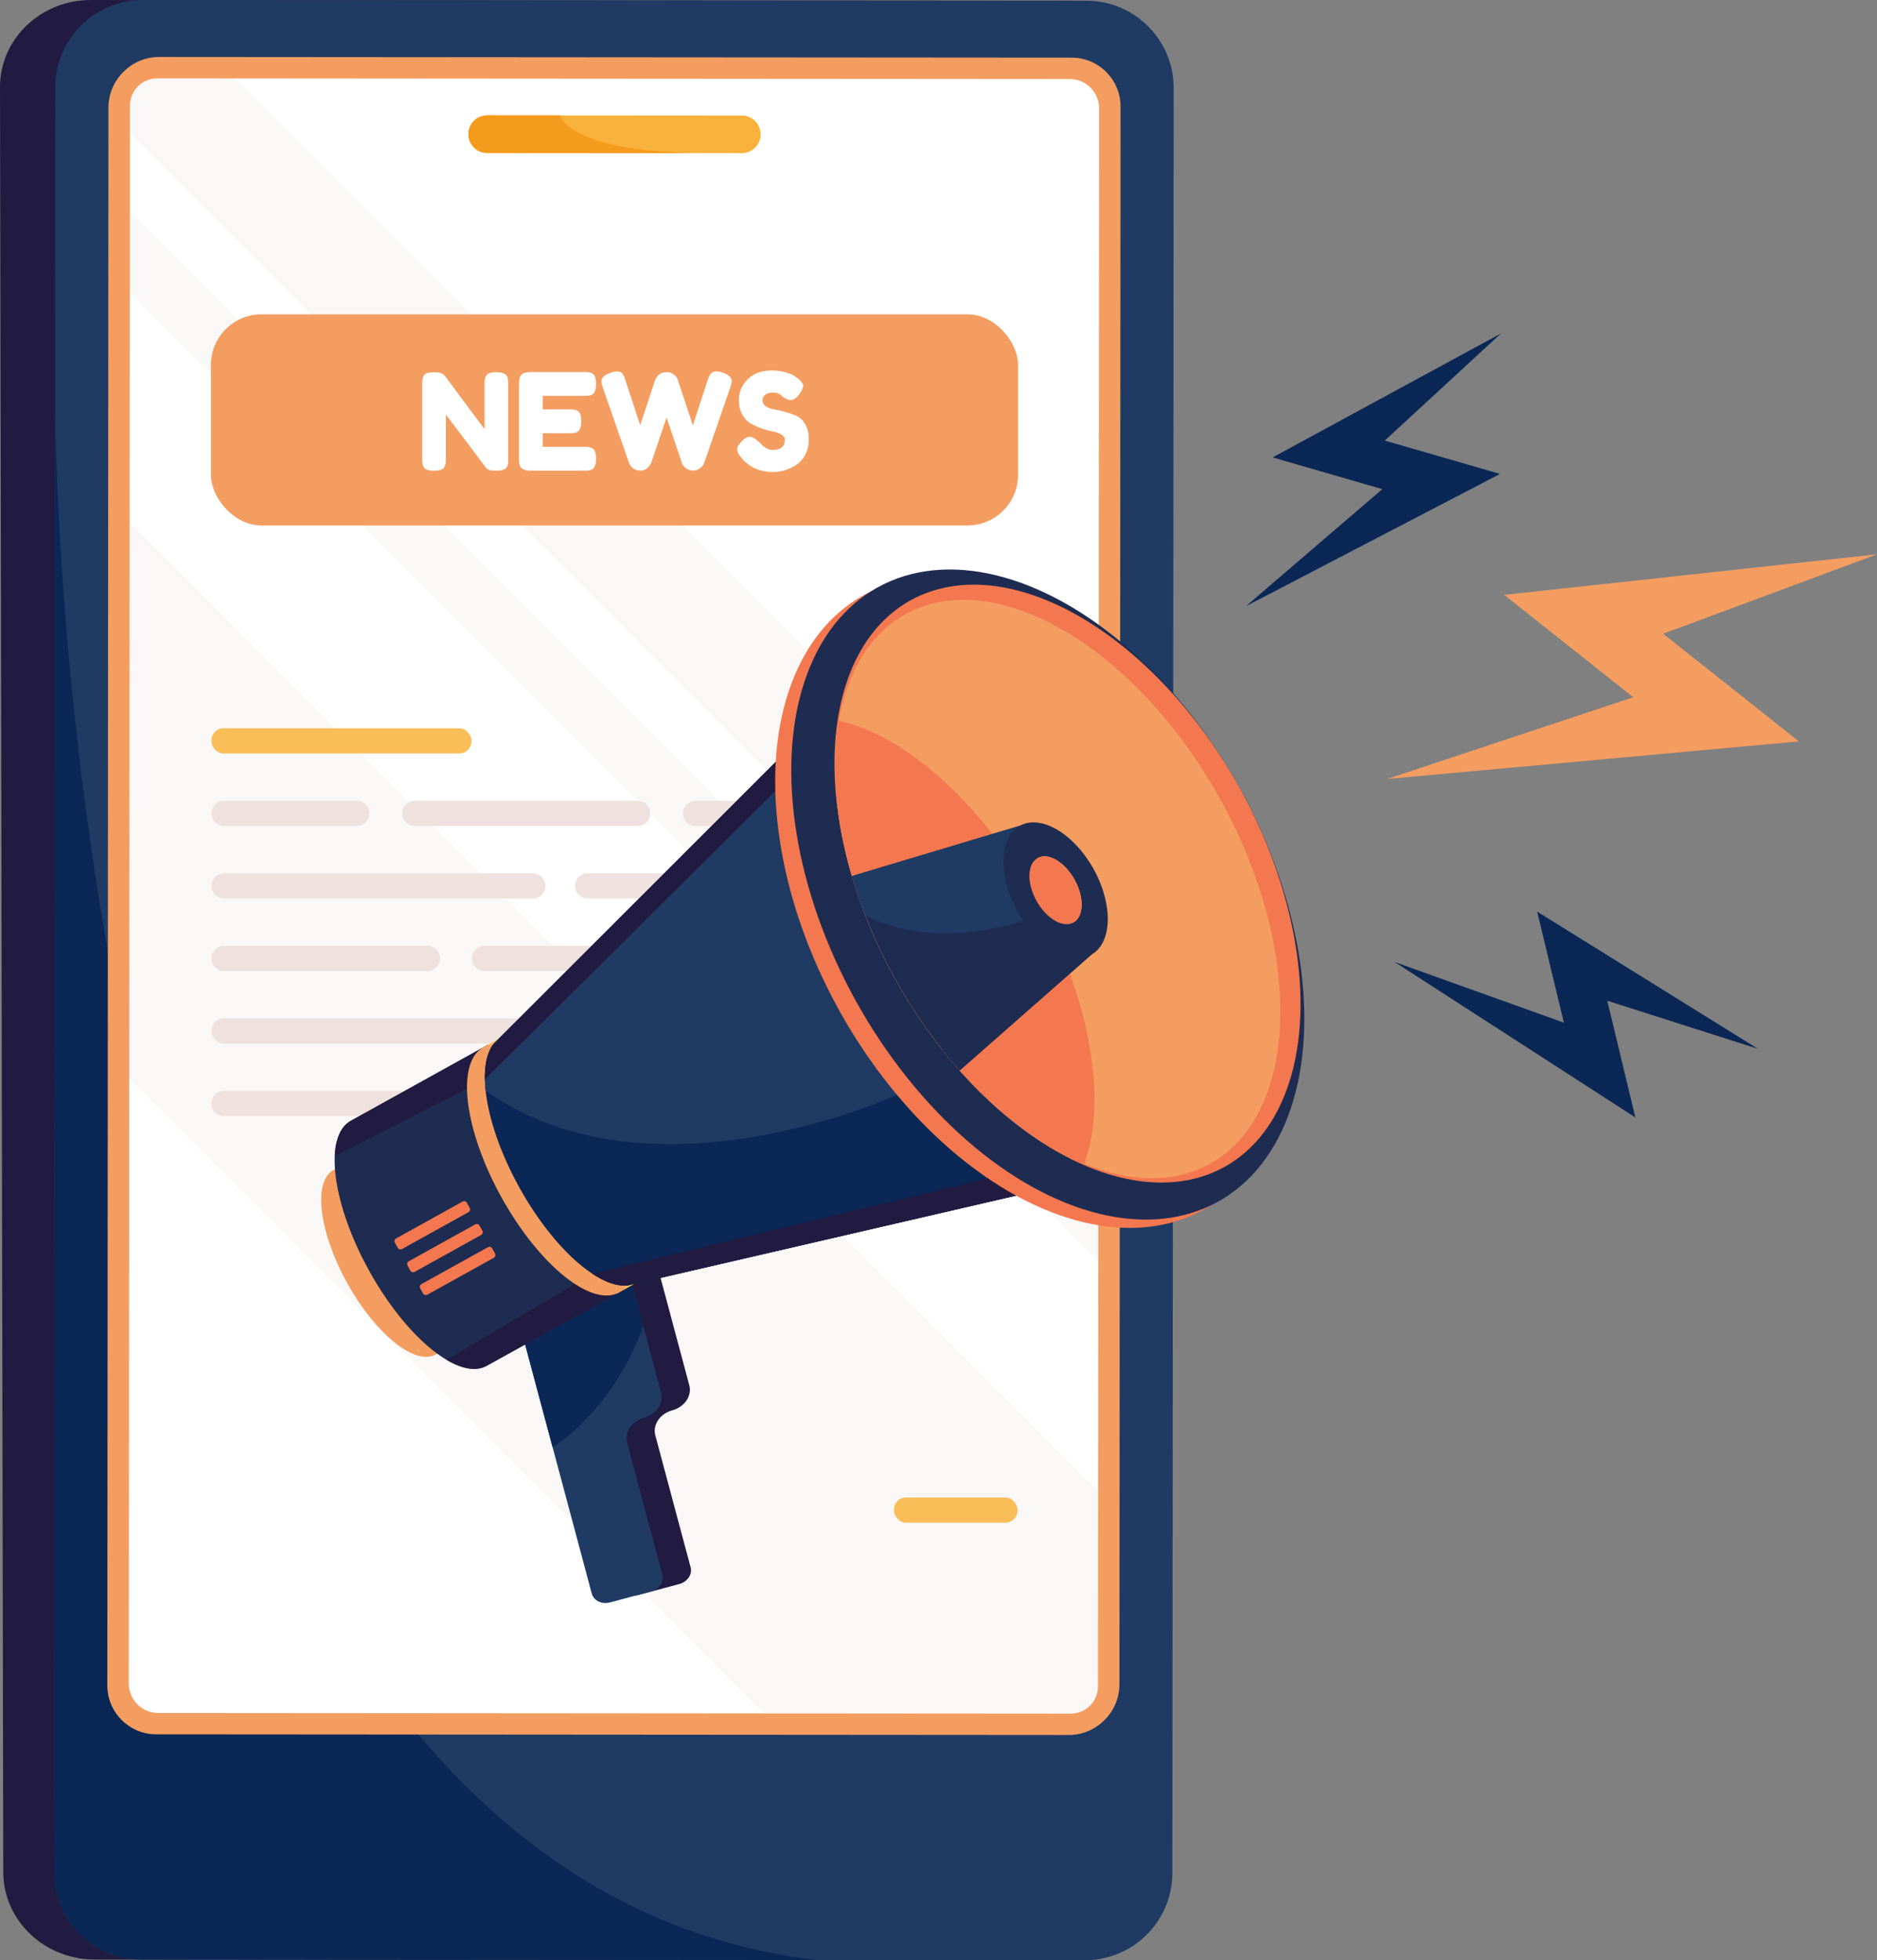 <?xml version="1.0" encoding="UTF-8"?><svg xmlns="http://www.w3.org/2000/svg" viewBox="0 0 1161.93 1213.2"><rect x="0" y="0" width="1161.93" height="1213.2" fill="#808080" stroke="none"/><defs><style>.cls-1{fill:#f49d61;}.cls-2{fill:#f8b23b;}.cls-3{fill:#f4784f;}.cls-4{fill:#fabe58;}.cls-5{fill:#f8f6f4;}.cls-6{fill:#f49a1c;}.cls-7{fill:#fff;}.cls-8{fill:#efe2de;}.cls-9{fill:#1f2c51;}.cls-10{fill:#1f3b64;}.cls-11{fill:#211b41;}.cls-12{fill:#0a2756;}.cls-13{isolation:isolate;}.cls-14{mix-blend-mode:multiply;opacity:.8;}</style></defs><g class="cls-13"><g id="Layer_2"><g id="_ëÎÓÈ_1"><g><path class="cls-11" d="M2.02,1158.67c.05,26.69,20.28,48.87,46.82,53.28v.18s1.09,0,1.09,0c2.79,.41,5.65,.63,8.56,.63l609.35,.44c2.91,0,5.76-.21,8.56-.61h1.09s0-.18,0-.18c26.53-4.37,46.68-26.52,46.63-53.21l-2.02-1104.66c-.05-29.85-25.34-54.07-56.47-54.09L56.27,0C25.14-.02-.05,24.16,0,54.01L.35,247.7s0,.02,0,.08"/><path class="cls-10" d="M34.27,54.03l-.14,193.69s0,.02,0,.08l-.66,910.89c-.02,26.69,19.32,48.87,44.76,53.27v.18s1.04,0,1.04,0c2.68,.41,5.41,.62,8.2,.63l584.19,.42c2.79,0,5.53-.21,8.2-.62h1.04s0-.18,0-.18c25.44-4.37,44.82-26.52,44.84-53.21l.8-1104.66c.02-29.85-24.16-54.07-54-54.09L88.36,.02C58.51,0,34.3,24.18,34.27,54.03Z"/><path class="cls-12" d="M34.13,247.8l-.66,910.89c-.02,26.69,19.32,48.87,44.76,53.27v.18s1.04,0,1.04,0c2.68,.41,5.41,.62,8.2,.63l418.15,.3C34.73,1157.96,34.13,257.38,34.13,247.8Z"/><path class="cls-7" d="M73.08,1042.57c-.01,13.36,10.81,24.2,24.17,24.21l382.1,.27,182.75,.13c13.36,.01,24.2-10.81,24.21-24.17l.08-113.72,.11-142.53,.03-49.32,.03-49,.07-98.62,.38-523.33c0-13.35-10.81-24.19-24.17-24.2l-524.11-.38-40.74-.03c-13.35,0-24.2,10.81-24.2,24.17v9.61s-.04,48.99-.04,48.99l-.04,49.32-.1,142.54-.25,344.54-.27,381.52Z"/><path class="cls-2" d="M289.94,83.03c0,3.21,1.3,6.12,3.4,8.22,2.1,2.11,5.01,3.41,8.22,3.41l157.65,.11c6.42,0,11.64-5.2,11.64-11.62,0-3.21-1.3-6.12-3.4-8.23-2.1-2.11-5.01-3.41-8.22-3.41l-157.65-.11c-6.42,0-11.63,5.2-11.64,11.62Z"/><path class="cls-6" d="M289.94,83.03c0,3.21,1.3,6.12,3.4,8.22,2.1,2.11,5.01,3.41,8.22,3.41l131.2,.09c-80.95-.76-86.15-23.32-86.15-23.32l-45.03-.03c-6.42,0-11.63,5.2-11.64,11.62Z"/><g class="cls-14"><path class="cls-5" d="M73.36,661.05l406,406,182.75,.13c13.36,.01,24.2-10.81,24.21-24.17l.08-113.72L73.61,316.51l-.25,344.54Z"/><path class="cls-5" d="M73.79,75.67L686.57,688.46l.07-98.62L138.74,41.92l-40.74-.03c-13.35,0-24.2,10.81-24.2,24.17v9.61Z"/><polygon class="cls-5" points="73.71 173.97 686.5 786.77 686.54 737.45 73.75 124.66 73.71 173.97"/></g><path class="cls-1" d="M661.52,1073.8l-564.85-.41c-16.68-.01-30.24-13.58-30.23-30.25l.7-976.51c0-8.35,3.3-16.23,9.29-22.18,5.96-5.93,13.82-9.19,22.15-9.18l564.85,.41c16.68,.01,30.24,13.58,30.23,30.25l-.7,976.51c0,8.35-3.31,16.23-9.29,22.18-5.96,5.93-13.82,9.19-22.15,9.18ZM97.41,48.51c-4.56,0-8.83,1.74-12,4.9-3.2,3.18-4.97,7.48-4.97,12.08l-.7,976.51c0,10,8.12,18.15,18.11,18.16l564.85,.41c4.56,0,8.83-1.74,12.01-4.9,3.2-3.18,4.97-7.48,4.97-12.08l.7-976.51c0-10.01-8.12-18.15-18.11-18.16l-564.85-.41Z"/><g><g><rect class="cls-4" x="130.89" y="450.73" width="160.95" height="15.59" rx="7.47" ry="7.47"/><path class="cls-8" d="M220.86,511.22h-82.18c-4.31,0-7.8-3.49-7.8-7.8h0c0-4.31,3.49-7.8,7.8-7.8h82.18c4.31,0,7.8,3.49,7.8,7.8h0c0,4.31-3.49,7.8-7.8,7.8Z"/><path class="cls-8" d="M394.71,511.22h-137.95c-4.31,0-7.8-3.49-7.8-7.8h0c0-4.31,3.49-7.8,7.8-7.8h137.95c4.31,0,7.8,3.49,7.8,7.8h0c0,4.31-3.49,7.8-7.8,7.8Z"/><path class="cls-8" d="M516.92,511.22h-86.31c-4.31,0-7.8-3.49-7.8-7.8h0c0-4.31,3.49-7.8,7.8-7.8h86.31c4.31,0,7.8,3.49,7.8,7.8h0c0,4.31-3.49,7.8-7.8,7.8Z"/><path class="cls-8" d="M329.83,556.11H138.68c-4.31,0-7.8-3.49-7.8-7.8h0c0-4.31,3.49-7.8,7.8-7.8h191.15c4.31,0,7.8,3.49,7.8,7.8h0c0,4.31-3.49,7.8-7.8,7.8Z"/><path class="cls-8" d="M579.94,556.11h-216.24c-4.31,0-7.8-3.49-7.8-7.8h0c0-4.31,3.49-7.8,7.8-7.8h216.24c4.31,0,7.8,3.49,7.8,7.8h0c0,4.31-3.49,7.8-7.8,7.8Z"/><path class="cls-8" d="M264.62,601h-125.94c-4.31,0-7.8-3.49-7.8-7.8h0c0-4.31,3.49-7.8,7.8-7.8h125.94c4.31,0,7.8,3.49,7.8,7.8h0c0,4.31-3.49,7.8-7.8,7.8Z"/><path class="cls-8" d="M543.88,601h-40.31c-4.31,0-7.8-3.49-7.8-7.8h0c0-4.31,3.49-7.8,7.8-7.8h40.31c4.31,0,7.8,3.49,7.8,7.8h0c0,4.31-3.49,7.8-7.8,7.8Z"/><rect class="cls-4" x="553.38" y="926.81" width="76.49" height="15.59" rx="7.47" ry="7.47"/><rect class="cls-8" x="130.89" y="630.3" width="203.9" height="15.59" rx="7.47" ry="7.47"/><rect class="cls-8" x="351.79" y="630.3" width="71.02" height="15.59" rx="7.47" ry="7.47"/><path class="cls-8" d="M264.62,690.79h-125.94c-4.31,0-7.8-3.49-7.8-7.8h0c0-4.31,3.49-7.8,7.8-7.8h125.94c4.31,0,7.8,3.49,7.8,7.8h0c0,4.31-3.49,7.8-7.8,7.8Z"/><path class="cls-8" d="M468.26,601h-168.32c-4.31,0-7.8-3.49-7.8-7.8h0c0-4.31,3.49-7.8,7.8-7.8h168.32c4.31,0,7.8,3.49,7.8,7.8h0c0,4.31-3.49,7.8-7.8,7.8Z"/></g><g><rect class="cls-1" x="130.57" y="194.54" width="499.65" height="130.67" rx="31.32" ry="31.32"/><g><path class="cls-7" d="M300.77,232.83c.53-.97,1.32-1.62,2.37-1.96,1.05-.33,2.37-.5,3.95-.5s2.86,.14,3.83,.42c.97,.28,1.69,.61,2.16,1,.47,.39,.82,.97,1.04,1.75,.33,.89,.5,2.3,.5,4.25v46.2c0,1.33-.04,2.3-.12,2.91-.08,.61-.35,1.33-.79,2.16-.78,1.5-2.94,2.25-6.49,2.25-2.16,0-3.66-.17-4.5-.5-.83-.33-1.53-.86-2.08-1.58-12.49-16.65-20.7-27.53-24.64-32.63v27.39c0,1.33-.04,2.3-.12,2.91-.08,.61-.35,1.33-.79,2.16-.78,1.5-2.94,2.25-6.49,2.25s-5.55-.75-6.33-2.25c-.44-.83-.71-1.58-.79-2.25-.08-.67-.12-1.64-.12-2.91v-46.45c0-2.11,.26-3.65,.79-4.62,.53-.97,1.32-1.62,2.37-1.96,1.05-.33,2.41-.5,4.08-.5s2.98,.15,3.95,.46c.97,.31,1.65,.65,2.04,1.04,.22,.17,.86,.89,1.91,2.17,11.71,15.93,19.53,26.45,23.48,31.55v-28.14c0-2.11,.26-3.65,.79-4.62Z"/><path class="cls-7" d="M336.02,276.57h25.64c1.28,0,2.23,.04,2.87,.12,.64,.08,1.37,.35,2.21,.79,1.5,.78,2.25,2.94,2.25,6.49,0,3.89-1.03,6.16-3.08,6.83-.94,.33-2.39,.5-4.33,.5h-32.97c-3.89,0-6.16-1.05-6.83-3.16-.33-.89-.5-2.3-.5-4.25v-46.29c0-2.83,.53-4.76,1.58-5.79,1.05-1.03,3.05-1.54,5.99-1.54h32.8c1.28,0,2.23,.04,2.87,.12,.64,.08,1.37,.35,2.21,.79,1.5,.78,2.25,2.94,2.25,6.49,0,3.89-1.03,6.16-3.08,6.83-.94,.33-2.39,.5-4.33,.5h-25.56v8.41h16.48c1.28,0,2.23,.04,2.87,.12,.64,.08,1.37,.35,2.21,.79,1.5,.78,2.25,2.94,2.25,6.49,0,3.89-1.05,6.16-3.16,6.83-.94,.33-2.39,.5-4.33,.5h-16.32v8.41Z"/><path class="cls-7" d="M447.41,230.62c3.72,1.33,5.58,3.11,5.58,5.33,0,.72-.33,2.08-1,4.08l-15.98,46.2c-.11,.39-.31,.86-.58,1.42-.28,.56-1.01,1.29-2.21,2.21-1.19,.92-2.61,1.37-4.25,1.37s-3.05-.46-4.25-1.37c-1.19-.92-1.98-1.82-2.37-2.7l-9.74-28.72c-6.16,18.2-9.3,27.47-9.41,27.8-.11,.33-.36,.8-.75,1.42-.39,.61-.83,1.17-1.33,1.67-1.28,1.28-2.8,1.92-4.58,1.92s-3.23-.42-4.37-1.25c-1.14-.83-1.9-1.66-2.29-2.5l-.58-1.25-16.07-46.2c-.61-1.83-.92-3.19-.92-4.08,0-2.22,1.86-3.97,5.58-5.24,1.61-.55,3.07-.83,4.37-.83s2.3,.45,3,1.33c.69,.89,1.32,2.25,1.87,4.08l9.16,27.81,9.07-27.39c.78-2.33,2.19-3.94,4.25-4.83,.89-.39,2.04-.58,3.45-.58s2.73,.46,3.95,1.37c1.22,.92,2,1.82,2.33,2.71l9.57,28.89,9.16-27.97c.44-1.28,.8-2.22,1.08-2.83,.28-.61,.79-1.21,1.54-1.79,.75-.58,1.68-.87,2.79-.87s2.41,.28,3.91,.83Z"/><path class="cls-7" d="M458.48,282.74c-1.44-1.78-2.16-3.37-2.16-4.79s1.19-3.29,3.58-5.62c1.39-1.33,2.86-2,4.41-2s3.72,1.39,6.49,4.16c.78,.94,1.89,1.85,3.33,2.71,1.44,.86,2.77,1.29,4,1.29,5.16,0,7.74-2.11,7.74-6.33,0-1.28-.71-2.34-2.12-3.21-1.41-.86-3.18-1.48-5.29-1.87-2.11-.39-4.38-1.01-6.83-1.87-2.44-.86-4.72-1.87-6.83-3.04-2.11-1.17-3.87-3.01-5.29-5.54-1.42-2.52-2.12-5.56-2.12-9.12,0-4.88,1.82-9.14,5.45-12.78,3.63-3.63,8.59-5.45,14.86-5.45,3.33,0,6.37,.43,9.12,1.29,2.75,.86,4.65,1.74,5.7,2.62l2.08,1.58c1.72,1.61,2.58,2.97,2.58,4.08s-.67,2.64-2,4.58c-1.89,2.78-3.83,4.16-5.83,4.16-1.17,0-2.61-.55-4.33-1.66-.17-.11-.49-.39-.96-.83-.47-.44-.9-.8-1.29-1.08-1.17-.72-2.65-1.08-4.45-1.08s-3.3,.43-4.5,1.29c-1.19,.86-1.79,2.05-1.79,3.58s.71,2.76,2.12,3.7c1.42,.95,3.18,1.58,5.29,1.92,2.11,.33,4.41,.85,6.91,1.54,2.5,.69,4.8,1.54,6.91,2.54,2.11,1,3.87,2.73,5.29,5.2,1.42,2.47,2.12,5.51,2.12,9.12s-.72,6.79-2.16,9.53c-1.44,2.75-3.33,4.87-5.66,6.37-4.5,2.94-9.3,4.41-14.4,4.41-2.61,0-5.08-.32-7.41-.96-2.33-.64-4.22-1.43-5.66-2.37-2.94-1.78-5-3.5-6.16-5.16l-.75-.92Z"/></g></g></g></g><g><g><path class="cls-11" d="M378.12,785.4l-43.71,11.7,49.4,184.63c1.17,4.37,6.22,6.81,11.29,5.45l25.36-6.79c5.07-1.36,8.23-5.99,7.06-10.36l-21.87-81.73c-1.74-6.51,2.97-13.43,10.53-15.45h0c7.56-2.02,12.27-8.94,10.53-15.45l-21.22-79.32-27.37,7.32Z"/><path class="cls-10" d="M402.98,984.96l-25.36,6.79c-5.07,1.36-10.12-1.09-11.29-5.45l-24.19-90.42-25.21-94.21,43.71-11.7,27.37-7.32,10.15,37.94h0s11.07,41.38,11.07,41.38c.25,.93,.37,1.87,.36,2.8-.02,5.59-4.42,10.92-10.89,12.65-7.56,2.02-12.27,8.94-10.53,15.45l21.87,81.73c1.17,4.36-1.99,9-7.06,10.36Z"/><path class="cls-12" d="M398.16,820.59h0c-.17,.55-14.79,47.31-56.03,75.29l-25.21-94.21,43.71-11.7,27.37-7.32,10.15,37.94Z"/><g><path class="cls-1" d="M275.6,830.58c4.48-12.87-.83-37.42-14.52-62.12-13.69-24.7-31.7-42.21-44.98-45.23l-1.88-3.39-7.86,4.36c-12.75,7.07-8.93,38.35,8.54,69.87,17.47,31.52,41.97,51.34,54.73,44.27l7.86-4.36-1.88-3.39Z"/><path class="cls-9" d="M386.26,798.21l-85.02,47.12c-6.47,3.59-15.22,1.97-24.85-3.74-15.6-9.24-33.52-29.19-47.87-55.08-6.28-11.34-11.24-22.65-14.79-33.31-3.16-9.5-5.21-18.48-6.09-26.49-.43-3.98-.58-7.72-.43-11.17,.17-3.83,.7-7.3,1.61-10.33,1.6-5.35,4.37-9.33,8.35-11.54l85.01-47.12,1.43,2.59,5.28,9.52,.3,.55,69.9,126.11,5.72,10.32,1.43,2.58Z"/><path class="cls-11" d="M309.2,659.2l-9.04,8.98-92.95,47.36c.17-3.83,.7-7.3,1.61-10.33,1.6-5.35,4.37-9.33,8.35-11.54l85.01-47.12,1.43,2.59,5.28,9.52,.3,.55Z"/><path class="cls-11" d="M640.74,737.24l-251.97,58.3c-.78,.1-1.58,.15-2.4,.14-.51,0-1.03-.02-1.55-.07l1.43,2.59-85.02,47.12c-6.47,3.59-15.22,1.97-24.85-3.74l90.22-53.28h0l12.49-3.01,234.61-56.48,20.92-2.6,6.11,11.02Z"/><rect class="cls-4" x="259.06" y="714.73" width="173.41" height="13.59" transform="translate(809.19 69.31) rotate(61)"/><ellipse class="cls-1" cx="341.14" cy="724.09" rx="35.09" ry="86.7" transform="translate(-308.27 256.17) rotate(-29)"/><path class="cls-12" d="M640.74,737.24l-251.97,58.31c-.78,.1-1.58,.15-2.4,.14-.51,0-1.03-.02-1.55-.07-5.46-.43-11.66-2.98-18.21-7.31h0c-8.33-5.51-17.21-13.9-25.78-24.49-6.78-8.36-13.36-18.1-19.33-28.86-5.97-10.76-10.73-21.5-14.24-31.68-3.49-10.15-5.73-19.73-6.65-28.22-.26-2.39-.41-4.69-.46-6.89-.17-7.73,.96-14.25,3.46-19.05,.63-1.22,1.35-2.33,2.16-3.31l182.97-182.79,1.89,3.4,93.25,168.22,50.75,91.57,6.11,11.01Z"/><path class="cls-10" d="M583.88,634.66l-28.68,42.94s-151.86,70.28-254.57-2.53c-1.39-12.88,.25-23.26,5.16-29.25l67.56-67.49,4.33-4.33,111.08-110.97,17.43,31.45,11.46,20.67,66.24,119.5Z"/><path class="cls-11" d="M640.74,737.24l-251.97,58.3c-.78,.1-1.58,.15-2.4,.14-.51,0-1.03-.02-1.55-.07-5.45-.43-11.66-2.98-18.21-7.31l12.49-3.01,234.61-56.48,20.92-2.6,6.11,11.02Z"/><path class="cls-11" d="M490.63,466.44l-10.69,23.07-179.78,178.67c-.17-7.73,.96-14.25,3.46-19.05,.63-1.22,1.35-2.33,2.16-3.31l182.97-182.79,1.89,3.4Z"/><g><ellipse class="cls-3" cx="639.93" cy="558.46" rx="137.77" ry="217.34" transform="translate(-190.51 380.27) rotate(-29)"/><ellipse class="cls-9" cx="648.62" cy="553.65" rx="135.84" ry="217.34" transform="translate(-187.09 383.87) rotate(-29)"/><ellipse class="cls-3" cx="660.83" cy="546.88" rx="121.88" ry="200.47" transform="translate(-182.28 388.94) rotate(-29)"/><path class="cls-1" d="M755.27,494.53c-52.06-93.91-139.26-145.09-194.77-114.32-22.25,12.33-36.03,35.96-41.21,65.9-4.83,27.9-2.17,61.28,8.07,96.1,6.18,21.02,15.13,42.57,26.88,63.75,11.74,21.18,25.27,40.19,39.82,56.57,24.1,27.14,51.01,47.08,77.23,57.77,28.13,11.47,55.47,12.31,77.73-.03,55.51-30.77,58.32-131.85,6.26-225.76Z"/><path class="cls-3" d="M671.27,720.32c-42.05-17.15-85.86-58.08-117.05-114.35-31.19-56.27-42.68-115.11-34.95-159.86,40.48,8.56,88.57,50.49,122.34,111.41,33.77,60.92,43.85,123.93,29.65,162.79Z"/><path class="cls-9" d="M675.54,590.9l-81.49,71.64c-3.61-4.06-7.15-8.28-10.62-12.65-10.53-13.28-20.37-27.98-29.21-43.92-7.24-13.06-13.42-26.25-18.53-39.38-3.19-8.17-5.97-16.31-8.34-24.38l103.94-31.15,15.54,28.03,22.62,40.8,6.09,10.99Z"/><path class="cls-10" d="M646.83,539.1l-13.44,30.79s-54.17,19.19-97.7-3.3c-3.19-8.17-5.97-16.31-8.34-24.38l103.94-31.15,15.54,28.03Z"/><path class="cls-9" d="M675.54,590.9l-81.49,71.64c-3.61-4.06-7.15-8.28-10.62-12.65l80.98-66.39,5.03-3.6,6.09,10.99Z"/><path class="cls-9" d="M677.01,537.91c-12.22-22.04-32.69-34.06-45.72-26.84-13.03,7.22-13.69,30.95-1.47,52.99,12.22,22.04,32.69,34.06,45.72,26.84,13.03-7.22,13.69-30.95,1.47-52.99Zm-35.39,19.62c-6.11-11.02-5.78-22.89,.74-26.5,6.52-3.61,16.75,2.4,22.86,13.42,6.11,11.02,5.78,22.88-.74,26.5-6.52,3.61-16.75-2.4-22.86-13.42Z"/><path class="cls-3" d="M641.62,557.53c-6.11-11.02-5.78-22.89,.74-26.5,6.52-3.61,16.75,2.4,22.86,13.42,6.11,11.02,5.78,22.88-.74,26.5-6.52,3.61-16.75-2.4-22.86-13.42Z"/></g></g><g><path class="cls-3" d="M265.81,732.83h3.52c1.1,0,1.99,.89,1.99,1.99v46.98c0,1.1-.89,1.99-1.99,1.99h-3.52c-1.1,0-1.99-.89-1.99-1.99v-46.98c0-1.1,.89-1.99,1.99-1.99Z" transform="translate(801.12 156.68) rotate(61)"/><path class="cls-3" d="M273.64,746.95h3.52c1.1,0,1.99,.89,1.99,1.99v46.98c0,1.1-.89,1.99-1.99,1.99h-3.52c-1.1,0-1.99-.89-1.99-1.99v-46.98c0-1.1,.89-1.99,1.99-1.99Z" transform="translate(817.4 157.02) rotate(60.99)"/><path class="cls-3" d="M281.47,761.07h3.52c1.1,0,1.99,.89,1.99,1.99v46.98c0,1.1-.89,1.99-1.99,1.99h-3.52c-1.1,0-1.99-.89-1.99-1.99v-46.98c0-1.1,.89-1.99,1.99-1.99Z" transform="translate(833.79 157.46) rotate(60.99)"/></g></g><polygon class="cls-12" points="771.29 375.17 771.29 375.17 855.69 302.73 787.81 283.09 929.15 206.38 929.15 206.38 857.22 272.67 928.57 293.31 771.29 375.17"/><polygon class="cls-12" points="863.38 595.41 863.38 595.41 968.09 632.92 951.57 564.21 1088.17 649.1 1088.17 649.1 994.97 619.37 1012.33 691.59 863.38 595.41"/><polygon class="cls-1" points="858.69 482.11 858.69 482.11 1011.07 431.54 931.15 368.16 1161.93 343.06 1161.93 343.06 1029.56 392.23 1113.57 458.85 858.69 482.11"/></g></g></g></g></svg>
